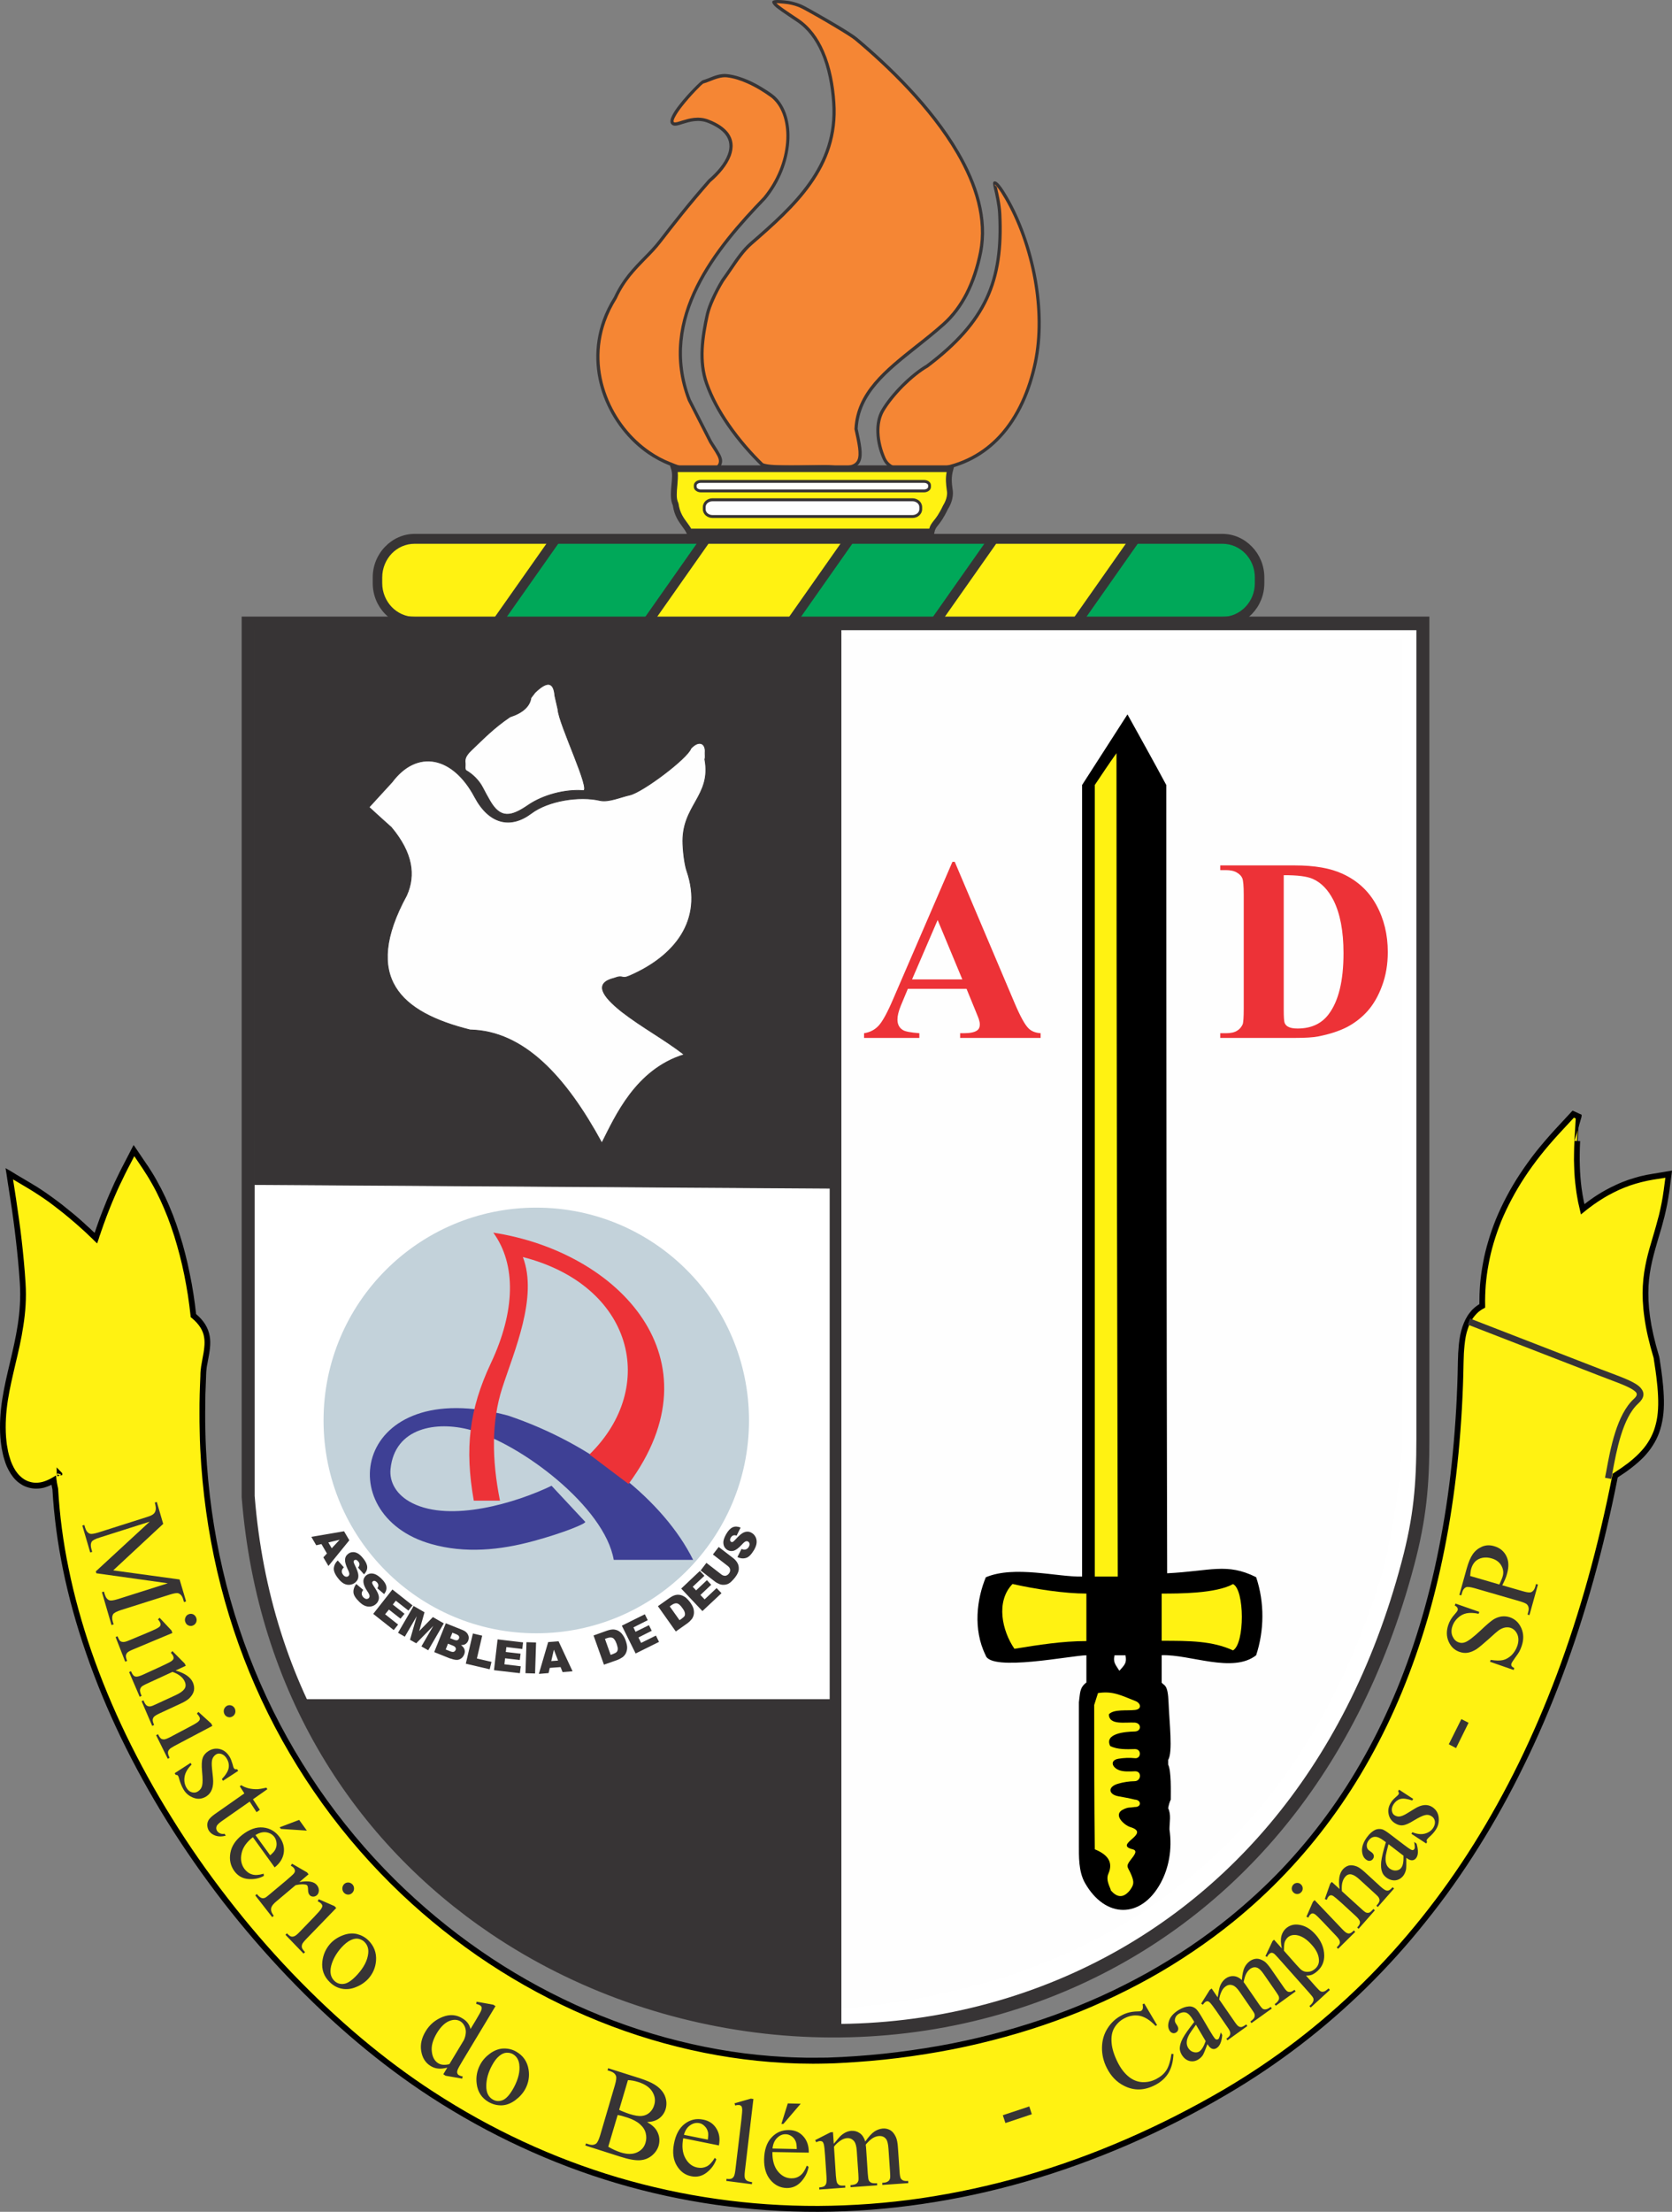 <?xml version="1.0" encoding="UTF-8" standalone="no"?>
<!-- Created with Inkscape (http://www.inkscape.org/) -->
<svg xmlns:dc="http://purl.org/dc/elements/1.1/" xmlns:cc="http://creativecommons.org/ns#" xmlns:rdf="http://www.w3.org/1999/02/22-rdf-syntax-ns#" xmlns:svg="http://www.w3.org/2000/svg" xmlns="http://www.w3.org/2000/svg" version="1.1" width="592.636" height="783.646" viewBox="0 0 16725.512 22116.228" id="svg3142" xml:space="preserve" style="fill-rule:evenodd"><rect x="0" y="0" width="16725.512" height="22116.228" fill="#808080" stroke="none"/><defs id="defs3144"><style type="text/css" id="style3146"/></defs><g transform="translate(-2231.488,-2630.803)" id="g3318"><path d="M 9357.003,22820.747 C 7499.283,22427.93 6104.686,21368.31 5312.284,19747.551 c -595.006,-1217.01 -577.911,-1040.757 -607.903,-6267.394 l -26.628,-4640.46 5899.263,0 5899.263,0 0,4425.265 c 0,4131.749 -9.506,4462.326 -143.32,4984.068 -193.531,754.578 -531.838,1526.884 -931.382,2126.2 -382.633,573.953 -1273.692,1446.546 -1778.274,1741.423 -1288.354,752.913 -2831.23,1007.543 -4266.301,704.094 z" id="path3316" style="fill:#ffffff"/><rect width="5456" height="4981" x="5052" y="9163" id="rect3150" style="fill:#fefefe;stroke:#373435;stroke-width:7.62"/><path d="m 2490,15459 c -19,-291 -54,-576 -95,-842 l -29,-187 159,94 c 128,77 263,176 392,284 101,84 199,174 288,262 34,-105 70,-209 110,-312 57,-148 122,-292 193,-431 l 67,-129 81,120 c 121,178 230,403 316,675 74,235 132,505 164,810 170,134 148,256 118,413 -10,51 -21,107 -21,168 l 0,4 c -13,250 -13,496 -1,736 88,1779 828,3274 1906,4344 1078,1070 2494,1715 3934,1793 194,11 389,11 583,1 734,-40 1460,-176 2142,-423 639,-231 1240,-558 1776,-993 697,-565 1282,-1317 1688,-2302 369,-893 590,-1978 615,-3292 2,-117 8,-235 42,-335 31,-94 84,-168 173,-208 -8,-293 45,-580 159,-861 123,-301 315,-593 578,-877 l 164,-177 -14,245 c -10,176 -4,335 15,478 12,93 30,181 52,263 88,-75 180,-141 277,-195 138,-76 286,-129 450,-155 l 115,-19 -16,120 c -24,180 -67,325 -108,465 -93,311 -178,599 7,1213 l 1,5 1,7 c 52,327 64,538 1,712 -63,170 -190,291 -413,432 -288,1482 -763,2706 -1387,3700 -674,1075 -1521,1880 -2494,2452 -1305,766 -2696,1162 -4062,1167 -1344,5 -2663,-369 -3849,-1140 -977,-635 -1919,-1618 -2616,-2737 -642,-1033 -1076,-2185 -1136,-3293 -11,-39 -16,-88 -21,-136 0,-1 0,-2 0,-3 -100,74 -188,92 -263,70 -80,-23 -138,-87 -177,-176 -33,-76 -52,-170 -60,-271 -37,-520 233,-947 195,-1539 z" id="path3152" style="fill:#fff212;fill-rule:nonzero"/><path d="m 2458,15461 c -9,-146 -22,-290 -38,-429 -17,-141 -36,-279 -56,-410 l -29,-187 -10,-68 57,34 158,95 0,0 c 64,37 128,80 193,127 69,50 137,103 204,159 50,42 99,85 148,129 36,33 72,67 106,100 11,-36 24,-72 37,-109 18,-53 37,-105 57,-156 l 0,0 c 29,-74 60,-148 93,-221 32,-73 67,-144 102,-213 l 67,-129 24,-47 30,43 81,120 0,0 c 63,92 122,197 178,315 52,112 100,235 142,369 38,121 72,251 101,391 26,129 47,267 63,412 85,69 122,137 135,209 13,73 -1,145 -16,227 -5,25 -10,52 -14,79 l 0,0 c -3,26 -6,54 -6,83 l 0,0 0,0 c 0,0 0,0 0,0 l 0,5 c -7,125 -10,248 -10,369 0,122 3,244 9,365 42,856 237,1647 547,2355 331,755 795,1417 1348,1966 537,532 1157,959 1822,1262 665,303 1376,483 2093,522 97,5 194,8 290,8 96,0 192,-2 289,-7 372,-20 741,-65 1103,-136 351,-70 696,-164 1031,-285 323,-117 637,-259 937,-426 290,-163 568,-349 829,-562 356,-289 683,-627 972,-1020 272,-372 511,-793 707,-1269 188,-454 337,-959 441,-1518 100,-535 159,-1121 171,-1761 l 0,0 c 1,-59 3,-119 9,-178 7,-59 17,-115 35,-168 17,-50 40,-96 71,-134 27,-34 60,-62 100,-84 -2,-141 9,-281 35,-420 27,-146 69,-290 127,-433 62,-153 142,-303 239,-450 98,-148 212,-293 345,-437 l 164,-177 55,25 -14,245 c 0,0 0,0 0,0 l 0,0 0,0 c -5,87 -6,170 -4,248 3,80 9,154 18,224 6,45 13,90 22,133 5,26 11,51 17,76 33,-26 66,-51 99,-75 48,-33 96,-63 146,-91 70,-39 143,-72 219,-99 77,-26 157,-47 240,-60 l 115,-18 42,-7 -6,44 -16,120 c -12,91 -29,173 -48,251 -19,77 -40,148 -61,218 -46,154 -89,302 -99,486 -10,184 15,406 106,708 l 0,0 2,6 0,4 2,7 0,0 c 26,165 42,301 43,418 2,120 -12,220 -45,311 -33,89 -82,166 -153,238 -67,69 -153,134 -261,202 -141,726 -328,1391 -555,1996 -236,630 -516,1196 -834,1703 -332,530 -707,994 -1118,1398 -425,419 -890,771 -1387,1063 -652,384 -1327,675 -2009,871 -687,198 -1381,299 -2068,301 -682,3 -1357,-92 -2012,-286 -642,-190 -1265,-476 -1854,-859 -492,-320 -975,-727 -1422,-1196 -445,-465 -855,-991 -1203,-1552 -332,-534 -609,-1100 -807,-1674 -187,-542 -305,-1091 -334,-1631 -6,-20 -10,-42 -13,-65 -1,-7 -2,-15 -3,-22 -36,21 -70,36 -103,45 l 0,0 c -51,13 -98,12 -143,0 -44,-13 -82,-36 -114,-69 -34,-33 -61,-76 -83,-126 -17,-38 -30,-82 -41,-129 -10,-49 -18,-100 -21,-152 -19,-258 37,-492 94,-734 59,-249 120,-507 100,-806 z m 368,1914 c 0,0 0,0 0,0 l 0,0 c 0,0 0,0 0,0 z" id="path3154" style="fill:#fff212;fill-rule:nonzero;stroke:#000000;stroke-width:7.55"/><path d="m 2430,15463 c -5,-77 -11,-149 -17,-216 -6,-69 -14,-140 -22,-211 -8,-72 -17,-142 -26,-209 -9,-69 -19,-136 -29,-200 l -29,-187 -10,-68 -10,-61 52,30 57,35 159,94 -1,0 c 33,19 65,39 96,60 32,21 65,44 99,69 35,25 70,51 102,76 34,27 69,55 104,84 l 0,0 c 24,19 49,41 74,63 24,21 49,43 74,67 23,20 41,37 54,50 7,6 14,12 21,19 1,-4 3,-7 4,-11 6,-17 12,-35 19,-55 10,-28 19,-55 28,-79 10,-25 19,-51 30,-78 l 0,0 c 14,-36 29,-73 45,-112 15,-36 31,-73 48,-110 17,-40 34,-76 51,-110 16,-34 34,-70 52,-105 l 67,-129 24,-47 22,-42 27,39 29,43 81,120 1,0 c 31,47 63,98 93,152 30,53 59,109 86,167 27,57 52,117 77,180 24,62 46,126 67,193 20,61 38,125 55,192 17,64 32,132 46,202 14,66 26,133 37,204 10,65 19,131 26,198 40,34 70,69 92,104 23,38 37,76 44,116 7,39 7,78 3,118 -4,40 -11,79 -19,120 -3,15 -6,31 -7,38 -3,12 -5,25 -7,39 -1,11 -3,23 -4,39 l 0,0 c -1,14 -2,27 -2,40 l 0,0 0,0 c 0,0 0,0 0,0 l 0,7 c -3,63 -5,124 -7,184 -1,62 -2,123 -2,183 0,60 0,121 2,182 1,60 3,120 6,181 21,420 78,823 168,1208 92,398 220,778 377,1137 162,370 357,718 579,1042 228,332 484,638 763,915 266,263 552,501 854,710 305,212 627,394 960,546 332,151 676,272 1027,359 347,87 700,141 1055,160 50,3 98,5 146,6 48,2 96,2 143,2 48,0 96,0 144,-1 47,-2 95,-4 144,-6 187,-10 373,-26 557,-49 182,-23 363,-51 542,-86 176,-35 351,-76 524,-124 169,-47 337,-100 503,-160 163,-59 322,-124 479,-195 154,-70 305,-147 453,-229 146,-82 289,-170 427,-263 137,-93 270,-191 399,-296 179,-146 352,-304 516,-476 158,-167 309,-346 450,-539 138,-187 266,-387 385,-601 116,-207 222,-428 319,-661 94,-229 179,-471 253,-726 73,-250 135,-512 186,-787 51,-270 91,-552 119,-848 28,-288 46,-591 51,-907 l 0,-1 0,1 c 0,0 0,0 0,-1 l 0,0 c 1,-30 2,-60 3,-90 2,-29 4,-59 7,-90 3,-30 8,-60 13,-89 6,-30 14,-58 23,-86 9,-26 20,-52 32,-76 13,-24 27,-47 44,-67 14,-19 31,-36 49,-51 14,-11 29,-22 44,-31 0,-67 2,-132 7,-196 6,-71 16,-142 29,-213 13,-74 31,-147 53,-220 21,-73 47,-146 76,-219 32,-77 68,-154 108,-229 40,-76 85,-152 134,-226 49,-74 102,-148 160,-222 59,-73 121,-146 187,-218 l 165,-178 13,-14 19,8 54,25 18,8 -1,21 -70,241 -1,0 13,-224 -18,-9 -151,163 c -65,71 -127,143 -184,215 -56,71 -109,144 -157,217 -48,73 -92,147 -131,221 -40,75 -75,149 -106,224 -28,71 -53,142 -74,213 -21,71 -38,142 -51,214 -13,68 -22,137 -28,206 -5,70 -8,139 -6,208 l 0,19 -16,9 c -18,9 -35,21 -50,33 -15,13 -29,27 -41,43 -15,18 -27,37 -38,58 -11,20 -20,43 -28,67 -9,25 -16,51 -21,78 -5,27 -9,55 -12,84 -3,27 -5,56 -7,86 -1,30 -2,60 -3,88 l 0,0 0,0 c -5,317 -23,621 -51,913 -29,298 -69,583 -120,854 -52,277 -114,541 -187,792 -75,257 -161,501 -256,732 -97,236 -205,458 -322,668 -120,216 -250,418 -389,607 -142,194 -295,376 -455,544 -165,174 -339,334 -521,482 -131,106 -265,205 -403,298 -140,95 -284,184 -431,266 -149,83 -302,160 -457,231 -159,73 -320,138 -484,197 -166,60 -335,114 -507,161 -174,48 -350,90 -528,125 -180,35 -362,64 -545,87 -187,23 -374,39 -562,49 -47,3 -96,5 -145,6 -48,1 -96,2 -145,2 -48,0 -96,-1 -145,-2 -49,-2 -98,-4 -147,-6 -358,-20 -715,-74 -1065,-162 -354,-88 -701,-210 -1037,-363 -336,-153 -660,-337 -968,-550 -305,-212 -594,-451 -862,-717 -282,-280 -541,-589 -770,-924 -224,-326 -421,-678 -585,-1052 -159,-362 -287,-745 -381,-1148 -90,-389 -148,-796 -169,-1218 -3,-60 -5,-121 -6,-183 -2,-61 -2,-122 -2,-183 0,-61 0,-122 2,-184 2,-62 4,-124 7,-186 l 0,-5 c 0,-16 1,-31 2,-44 l 0,0 c 1,-13 3,-27 5,-42 l 0,-1 c 2,-12 4,-26 7,-40 3,-20 5,-29 7,-40 8,-40 15,-78 18,-114 4,-35 4,-68 -2,-102 -5,-32 -17,-63 -36,-94 -20,-32 -48,-64 -88,-97 l -10,-8 -1,-12 c -8,-72 -17,-142 -27,-208 -11,-69 -23,-136 -36,-201 -14,-68 -29,-134 -46,-199 -17,-65 -35,-128 -54,-189 -21,-66 -43,-129 -66,-189 -24,-61 -49,-120 -75,-176 -27,-58 -55,-113 -84,-163 -29,-52 -60,-101 -91,-148 l 0,0 -81,-120 -3,-4 -3,5 -67,129 c -17,33 -34,68 -51,104 -19,37 -35,73 -51,108 -16,35 -31,72 -47,109 -15,35 -29,72 -44,110 l 0,0 c -10,24 -19,50 -29,77 -10,27 -20,53 -28,78 -6,17 -13,35 -19,55 -7,18 -13,36 -18,54 l -15,43 -32,-31 c -14,-14 -31,-31 -52,-50 -21,-21 -39,-37 -53,-50 -23,-21 -47,-42 -73,-65 -23,-20 -48,-41 -74,-63 l 0,0 c -32,-27 -67,-55 -102,-82 -34,-27 -68,-52 -100,-76 -32,-23 -64,-45 -98,-67 -32,-21 -63,-41 -93,-59 l 0,0 0,0 -158,-94 -6,-3 1,6 29,188 c 10,66 20,134 29,201 10,70 19,140 27,210 8,68 15,138 22,212 7,76 13,149 17,218 10,152 -1,293 -22,428 -20,135 -50,262 -80,387 -28,120 -56,239 -75,358 -18,119 -27,240 -18,367 2,26 5,52 8,76 4,24 8,48 13,72 5,22 11,44 18,65 6,21 13,40 21,58 11,24 22,46 35,66 13,18 26,36 42,51 l 0,0 c 14,14 30,27 48,38 l 0,0 c 17,10 35,18 54,23 l 0,0 c 20,6 40,9 62,9 21,0 43,-3 66,-9 l 0,0 c 15,-4 31,-10 47,-17 15,-6 32,-15 49,-25 l 37,-22 5,44 c 0,0 1,5 2,11 0,0 1,6 1,11 l 0,0 c 2,11 4,22 6,32 2,10 4,20 6,29 l 1,7 c 15,264 50,530 105,796 56,276 133,552 227,826 98,282 214,562 347,838 137,283 290,561 458,830 172,278 360,547 560,804 202,261 416,510 639,743 224,234 456,453 695,654 236,198 478,379 722,537 292,190 592,356 898,498 310,144 626,263 948,359 326,96 656,168 989,215 336,48 675,71 1016,70 343,-2 687,-27 1030,-77 344,-51 688,-125 1030,-223 341,-98 680,-220 1016,-366 333,-144 663,-312 988,-502 249,-147 491,-309 723,-487 228,-175 448,-366 658,-572 206,-203 403,-421 591,-656 184,-230 359,-476 523,-738 159,-254 309,-524 449,-809 137,-281 264,-576 381,-887 114,-305 218,-624 311,-958 92,-330 173,-674 244,-1034 l 2,-12 11,-7 c 53,-34 101,-67 143,-99 42,-33 79,-65 112,-99 34,-35 63,-70 87,-108 24,-37 44,-77 60,-120 l 0,0 c 15,-43 27,-89 34,-138 7,-50 10,-103 9,-161 -1,-58 -5,-120 -13,-188 -7,-69 -18,-144 -31,-226 l 0,0 0,-5 0,5 -1,-7 1,1 -1,-3 -1,-4 0,0 c -46,-153 -76,-285 -92,-403 l 0,0 c -17,-119 -21,-222 -16,-316 5,-94 19,-178 37,-259 18,-80 41,-156 64,-233 10,-35 21,-70 31,-107 10,-36 20,-73 30,-111 9,-38 18,-77 26,-119 8,-40 15,-83 21,-128 l 16,-120 1,-5 -5,1 -115,18 c -41,7 -81,15 -120,25 -39,10 -77,21 -115,34 -37,13 -73,28 -110,44 -35,17 -71,34 -105,53 -25,14 -49,28 -72,43 -24,15 -48,31 -71,47 -15,11 -31,23 -49,36 -18,14 -34,26 -48,38 l -35,28 -10,-44 c -3,-12 -6,-25 -9,-39 l 0,0 c -3,-12 -6,-26 -9,-39 -4,-23 -8,-45 -12,-67 -4,-21 -7,-44 -10,-69 -5,-37 -9,-74 -12,-109 -3,-37 -5,-75 -6,-117 -2,-39 -2,-80 -1,-122 0,-42 2,-85 4,-129 l 0,2 0,0 1,-2 52,2 4,0 0,1 c -2,45 -4,87 -4,127 -1,41 0,81 1,120 1,37 3,75 6,113 3,39 7,75 11,107 3,21 6,43 10,66 4,23 8,44 12,65 2,10 4,20 7,31 5,-4 10,-8 15,-11 16,-12 32,-25 50,-37 24,-17 49,-34 73,-49 25,-16 50,-30 75,-44 36,-20 72,-38 110,-55 36,-17 75,-32 114,-46 39,-13 79,-25 120,-36 41,-10 83,-19 125,-25 l 115,-19 42,-7 37,-6 -5,40 -6,43 -15,121 c -7,46 -14,90 -22,132 -8,42 -18,83 -27,122 -10,39 -20,77 -30,113 -11,36 -21,72 -32,107 -22,76 -44,150 -62,229 -18,78 -31,159 -36,249 -4,91 -1,190 15,304 l 0,0 c 16,115 45,244 90,394 l 0,1 2,5 0,2 1,5 0,1 2,7 0,1 c 13,83 24,159 31,228 8,71 12,135 13,194 1,61 -2,117 -10,170 -8,54 -20,104 -37,151 l 0,0 c -17,47 -39,91 -66,132 -26,41 -57,80 -94,118 -35,35 -74,69 -118,103 -41,32 -87,64 -137,96 -70,356 -151,698 -242,1025 -94,337 -198,658 -313,963 -117,313 -245,611 -384,893 -140,287 -291,559 -452,815 -165,264 -341,512 -527,743 -188,236 -387,456 -595,661 -212,208 -433,400 -663,576 -235,180 -478,343 -730,491 -326,192 -658,361 -993,506 -338,146 -679,269 -1023,368 -344,99 -691,174 -1037,224 -347,51 -693,77 -1038,78 -343,1 -685,-22 -1024,-70 -336,-48 -669,-120 -996,-217 -324,-96 -643,-217 -956,-362 -309,-143 -611,-310 -905,-501 -246,-160 -490,-342 -728,-542 -240,-202 -474,-422 -699,-658 -225,-235 -440,-485 -644,-747 -200,-259 -389,-530 -563,-809 -169,-272 -324,-552 -461,-836 -134,-278 -251,-561 -349,-846 -95,-275 -173,-554 -230,-832 -55,-269 -91,-538 -106,-803 -2,-10 -4,-20 -6,-30 -1,-6 -2,-11 -3,-17 -7,3 -13,6 -19,9 -19,8 -37,15 -55,20 l 0,0 c -28,7 -54,10 -80,10 -26,0 -52,-4 -77,-11 l 0,0 c -24,-7 -47,-16 -68,-29 l 1,0 c -22,-13 -42,-28 -60,-46 l 0,0 c -18,-18 -34,-38 -49,-61 -15,-23 -28,-48 -40,-74 -9,-21 -17,-42 -23,-64 -8,-23 -14,-46 -19,-71 -6,-25 -10,-51 -14,-77 -4,-27 -7,-54 -9,-80 -9,-131 0,-256 19,-380 19,-122 47,-242 76,-363 29,-124 59,-251 79,-382 20,-130 30,-267 21,-415 z m 376,1933 2,-2 c 1,3 0,4 -2,2 z m 2,-2 22,-13 c -8,-1 -17,-3 -29,-6 3,5 7,15 7,19 z m 22,-13 9,-6 -38,0 c 0,0 0,0 0,0 0,0 -1,0 -2,0 l 0,0 0,0 c 0,0 0,0 0,0 0,0 0,0 0,0 l -1,0 c 0,0 0,0 0,0 0,1 0,0 0,0 l 0,0 c 0,0 0,0 0,0 0,-2 0,-3 1,-2 l 0,-10 -1,-1 1,-1 -1,-58 49,51 c 8,8 8,8 8,19 0,1 0,1 0,2 l 0,0 0,0 0,0 c 0,5 -1,9 -25,6 z m 9,-6 4,-3 -38,-8 c -2,4 -4,7 -5,10 0,0 0,0 1,1 l 38,0 z m -40,0 c 0,0 0,0 0,0 0,0 0,0 -1,0 1,2 1,5 1,7 l 0,-7 z m 0,9 0,-2 c 0,2 1,3 0,2 z" id="path3156" style="fill:#000000;fill-rule:nonzero"/><path d="m 4714,8864 11751,0 0,8147 c 0,470 -28,797 -150,1256 -1837,6916 -11097,5691 -11601,-672 l 0,-8731 z" id="path3158" style="fill:none"/><path d="m 10508,9023 5756,0 c 0,2584 0,5168 0,7752 0,519 -69,972 -177,1487 -811,2775 -2722,4263 -5579,4463 l 0,-13702 z" id="path3160" style="fill:#fefefe"/><path d="m 4774,8904 5779,0 0,5608 -5778,-37 -1,-5571 z m 2121,1432 c 60,34 126,95 165,171 20,39 46,87 71,130 105,183 212,164 386,44 148,-101 368,-159 547,-145 89,15 -245,-671 -251,-812 l -31,-136 c -11,-137 -74,-155 -200,-31 l -39,51 c -13,88 -86,151 -210,191 -164,111 -272,224 -377,324 -52,49 -80,85 -71,140 3,18 -8,62 10,73 z m -749,568 c 212,254 244,477 152,681 -449,824 -58,1171 636,1344 539,11 959,470 1318,1131 136,-268 339,-735 824,-884 -209,-161 -417,-269 -625,-430 -201,-160 -276,-285 -76,-334 99,-38 66,15 156,-24 445,-193 742,-552 571,-1050 -15,-42 -34,-148 -39,-264 -18,-390 289,-479 219,-851 7,-18 2,-49 3,-68 8,-91 -60,-129 -142,-41 -34,99 -483,437 -612,466 -91,20 -212,74 -297,55 -204,-48 -518,0 -689,129 -204,153 -419,110 -565,-165 -219,-411 -578,-481 -827,-148 l -230,251 c 74,68 148,135 223,202 z" id="path3162" style="fill:#373435;stroke:#373435;stroke-width:7.62"/><path d="m 3190,18343 539,-497 -498,158 c -46,14 -73,28 -82,42 -11,19 -12,44 -3,74 l 8,28 -20,6 -79,-269 20,-6 8,27 c 10,33 26,53 49,61 14,4 42,0 84,-13 l 487,-155 c 33,-10 56,-21 68,-34 9,-9 15,-21 18,-38 3,-16 0,-40 -9,-72 l 20,-6 64,219 -500,465 664,91 65,219 -21,7 -8,-27 c -9,-33 -26,-53 -49,-61 -14,-5 -42,0 -84,13 l -487,154 c -46,15 -73,29 -81,43 -11,19 -12,44 -3,74 l 8,27 -21,7 -96,-329 20,-6 8,27 c 10,33 26,53 49,61 14,4 42,0 84,-13 l 498,-158 -715,-100 -5,-19 z m 1004,463 c 6,15 6,31 0,46 -7,15 -17,26 -32,32 -15,7 -30,6 -45,0 -15,-6 -25,-17 -31,-33 -7,-15 -6,-31 0,-46 6,-16 17,-27 32,-33 15,-6 30,-6 45,0 14,7 25,18 31,34 z m -238,153 -392,164 c -31,13 -50,23 -58,32 -9,9 -13,19 -15,30 -1,11 2,29 12,53 l -19,8 -96,-246 19,-8 c 10,25 19,40 26,47 8,6 19,10 31,10 13,1 34,-5 64,-18 l 189,-79 c 53,-22 86,-38 100,-48 11,-7 17,-14 19,-22 3,-7 2,-16 -2,-25 -4,-11 -11,-22 -22,-34 l 16,-16 119,127 9,25 z m 32,375 c 93,27 150,67 173,120 12,27 15,54 11,79 -5,26 -20,52 -45,77 -18,18 -48,37 -92,57 l -205,95 c -30,14 -50,26 -59,36 -7,8 -11,18 -12,29 -1,11 4,28 14,52 l -19,9 -106,-247 19,-8 4,10 c 10,23 21,38 32,44 11,6 23,8 38,5 6,-1 23,-7 50,-20 l 197,-91 c 44,-20 73,-41 88,-62 15,-21 16,-45 4,-73 -18,-43 -60,-76 -123,-98 l -254,117 c -33,15 -52,26 -58,34 -8,10 -12,20 -13,31 -1,12 4,31 16,58 l -19,9 -106,-247 19,-9 5,11 c 11,25 24,40 41,43 16,3 41,-4 76,-20 l 179,-82 c 58,-27 92,-44 104,-53 11,-8 18,-17 20,-24 2,-8 1,-17 -3,-26 -4,-10 -12,-21 -23,-33 l 15,-17 123,124 11,23 -102,47 z m 592,380 c 7,15 8,31 4,46 -6,16 -15,28 -30,35 -14,8 -29,9 -44,4 -15,-5 -27,-15 -34,-30 -7,-15 -8,-30 -4,-46 6,-16 15,-28 30,-36 14,-7 29,-8 44,-3 15,5 26,15 34,30 z m -224,174 -377,199 c -29,16 -48,28 -55,38 -8,9 -12,20 -12,31 -1,11 5,28 16,51 l -18,10 -117,-236 19,-10 c 12,24 22,38 30,44 8,6 19,8 32,8 12,-1 33,-9 62,-24 l 181,-96 c 51,-26 83,-45 96,-56 10,-9 16,-17 17,-24 2,-8 1,-16 -4,-25 -5,-10 -13,-21 -25,-32 l 15,-18 129,117 11,23 z m 258,450 -152,99 -11,-17 c 41,-44 63,-81 68,-112 5,-32 -1,-63 -20,-94 -14,-23 -32,-38 -52,-45 -21,-7 -39,-5 -54,4 -18,12 -30,27 -37,46 -7,20 -8,50 -4,92 l 10,96 c 9,89 -13,151 -65,185 -41,26 -83,32 -127,16 -44,-16 -78,-43 -102,-83 -17,-28 -32,-64 -44,-106 -3,-14 -7,-24 -11,-31 -5,-8 -13,-11 -24,-10 l -10,-17 159,-103 10,17 c -39,39 -63,79 -70,121 -7,41 0,78 19,111 14,24 32,39 54,45 23,6 43,3 61,-9 23,-15 37,-35 42,-61 6,-27 5,-72 -1,-136 -6,-64 -4,-109 6,-137 9,-27 28,-50 56,-68 37,-24 76,-31 116,-21 40,10 73,36 98,78 11,18 20,43 29,73 5,21 9,34 13,39 3,6 7,9 11,11 4,1 11,2 22,1 l 10,16 z m 292,183 -144,101 69,105 -33,24 -69,-106 -283,198 c -28,20 -45,37 -49,53 -5,15 -2,29 6,42 7,11 17,19 31,25 13,6 27,7 44,4 l 12,19 c -38,10 -72,10 -102,0 -29,-10 -51,-26 -66,-49 -10,-15 -15,-32 -17,-53 -1,-20 4,-39 14,-56 11,-17 32,-37 63,-59 l 294,-206 -46,-71 15,-11 c 19,13 43,23 72,31 29,7 60,10 92,9 17,-1 46,-6 87,-15 l 10,15 z m -145,480 c -63,49 -101,103 -113,162 -13,60 -3,111 28,154 21,28 46,47 77,56 30,10 69,7 116,-7 l 2,22 c -47,26 -100,36 -157,31 -58,-5 -104,-32 -139,-80 -38,-53 -51,-113 -39,-181 12,-68 52,-128 118,-180 72,-56 142,-81 210,-74 68,7 123,39 165,97 35,49 49,101 41,157 -9,56 -39,104 -91,145 l -218,-302 z m 26,-21 147,202 c 26,-22 42,-40 49,-54 12,-21 17,-44 15,-67 -2,-24 -9,-44 -21,-61 -19,-26 -46,-42 -81,-48 -35,-5 -71,4 -109,28 z m 514,-45 -260,-17 -12,-16 195,-74 77,107 z m 17,437 -92,78 c 89,-16 148,-6 177,32 13,17 19,35 18,54 -1,20 -8,35 -21,46 -12,10 -25,14 -39,13 -15,-1 -26,-7 -35,-19 -8,-10 -13,-27 -13,-49 0,-22 -3,-36 -8,-43 -4,-5 -12,-9 -23,-10 -23,-4 -54,-2 -94,7 l -196,165 c -22,19 -37,36 -44,52 -5,11 -6,23 -4,38 3,15 12,32 26,51 l -16,13 -169,-217 16,-14 c 17,22 33,35 47,40 11,4 23,3 36,-3 6,-2 21,-14 45,-34 l 159,-133 c 47,-40 75,-65 82,-74 8,-10 12,-19 12,-28 -1,-9 -4,-18 -10,-26 -7,-9 -18,-18 -32,-26 l 13,-19 150,87 15,19 z m 438,100 c 11,11 17,26 17,42 0,17 -6,31 -17,43 -12,12 -25,18 -41,18 -17,0 -30,-6 -42,-18 -11,-12 -17,-26 -17,-43 0,-17 6,-31 17,-43 12,-12 25,-17 41,-17 16,0 30,6 42,18 z m -161,237 -300,310 c -23,24 -37,42 -41,53 -4,12 -5,23 -2,34 3,11 13,25 31,44 l -15,15 -181,-188 15,-15 c 18,19 32,30 42,32 9,3 20,2 32,-3 12,-4 29,-18 52,-42 l 144,-149 c 40,-42 65,-70 74,-85 7,-11 10,-20 10,-28 -1,-8 -5,-15 -12,-23 -8,-8 -19,-15 -34,-22 l 9,-21 158,69 18,19 z m 320,322 c 58,57 84,125 78,205 -5,68 -31,128 -76,179 -32,35 -73,64 -123,84 -49,21 -97,26 -143,17 -45,-9 -86,-31 -121,-66 -58,-56 -83,-125 -74,-206 8,-68 34,-127 79,-178 33,-36 74,-64 124,-83 50,-20 98,-24 142,-14 44,11 82,31 114,62 z m -39,16 c -14,-14 -33,-24 -57,-30 -23,-5 -49,-1 -79,13 -30,14 -61,39 -94,75 -52,59 -86,120 -102,183 -15,64 -5,113 32,149 27,26 59,36 98,30 39,-6 83,-38 134,-94 64,-71 100,-141 107,-211 5,-47 -8,-85 -39,-115 z m 830,1258 c -36,9 -68,13 -95,9 -27,-3 -52,-12 -76,-28 -49,-31 -79,-80 -90,-146 -11,-66 4,-132 44,-198 40,-67 97,-115 170,-144 74,-29 142,-23 205,19 40,25 64,59 74,102 l 52,-86 c 32,-53 50,-86 55,-100 5,-13 6,-24 4,-32 -3,-8 -8,-14 -16,-19 -8,-5 -21,-10 -38,-14 l 4,-22 167,30 22,14 -323,536 c -33,54 -51,88 -56,101 -5,14 -6,25 -3,33 2,8 7,15 14,19 9,6 22,11 40,14 l -5,22 -167,-29 -22,-15 40,-66 z m 21,-35 144,-239 c 12,-24 18,-49 20,-74 2,-25 -3,-48 -13,-68 -10,-20 -23,-35 -38,-45 -29,-18 -62,-22 -101,-10 -51,16 -96,58 -137,125 -41,69 -58,130 -51,185 6,55 27,93 62,116 30,19 68,22 114,10 z m 668,-125 c 70,40 111,100 124,179 11,68 0,132 -32,193 -23,43 -56,80 -100,113 -43,32 -88,50 -134,52 -47,2 -91,-9 -134,-33 -69,-40 -109,-101 -119,-182 -9,-68 3,-132 35,-192 23,-44 57,-81 101,-113 44,-31 89,-47 134,-48 45,-1 87,9 125,31 z m -33,25 c -18,-10 -39,-15 -63,-14 -23,1 -48,11 -74,33 -26,21 -50,53 -73,96 -37,69 -56,137 -56,203 -1,65 21,111 65,136 32,19 66,20 102,5 36,-16 72,-58 109,-126 45,-85 63,-161 54,-230 -6,-47 -27,-81 -64,-103 z m 1342,679 c 49,28 82,58 100,92 25,46 30,94 16,145 -12,38 -34,71 -68,99 -34,28 -74,43 -119,46 -46,3 -111,-8 -195,-35 l -351,-112 6,-21 28,9 c 31,10 56,7 76,-9 12,-11 25,-38 38,-81 l 147,-500 c 14,-48 18,-79 11,-95 -9,-22 -28,-37 -56,-46 l -28,-9 6,-21 322,102 c 60,20 107,40 140,60 51,31 86,69 105,113 18,44 21,88 8,134 -12,38 -33,69 -65,93 -32,23 -72,35 -121,36 z m -279,-122 c 13,7 28,14 45,20 17,7 36,14 57,21 53,17 95,24 126,20 30,-3 56,-15 78,-35 21,-20 37,-45 45,-75 14,-45 7,-89 -19,-132 -26,-43 -73,-76 -141,-97 -37,-12 -71,-18 -103,-19 l -88,297 z m -109,369 c 40,24 80,42 122,56 66,21 121,21 165,1 44,-20 73,-52 86,-98 9,-30 10,-61 2,-94 -8,-33 -27,-63 -58,-90 -30,-27 -72,-49 -124,-66 -23,-7 -43,-13 -59,-18 -16,-4 -30,-7 -40,-8 l -94,317 z m 750,-85 c -15,80 -8,146 21,199 29,53 69,84 120,94 34,7 65,3 94,-11 28,-14 55,-43 81,-86 l 15,15 c -18,52 -50,96 -96,132 -46,36 -98,49 -155,37 -62,-12 -110,-48 -145,-107 -35,-59 -44,-131 -28,-216 17,-92 53,-159 108,-201 55,-42 116,-56 185,-42 58,11 102,41 131,88 30,47 39,104 26,170 l -357,-72 z m 7,-34 239,48 c 5,-34 5,-59 2,-74 -6,-24 -16,-44 -33,-60 -16,-17 -34,-27 -54,-31 -32,-6 -62,1 -91,21 -30,20 -51,52 -63,96 z m 695,-358 -85,719 c -4,34 -4,56 -1,68 3,12 10,21 19,28 9,7 27,12 54,16 l -2,21 -256,-33 2,-21 c 24,3 41,2 50,-2 9,-4 17,-11 24,-23 6,-11 11,-33 15,-66 l 59,-493 c 7,-61 10,-99 9,-113 -1,-14 -4,-25 -9,-30 -6,-6 -13,-10 -22,-11 -10,-1 -23,0 -39,5 l -7,-22 164,-47 25,4 z m 190,530 c -1,81 16,145 54,192 37,46 82,70 134,71 34,1 64,-8 90,-28 26,-19 48,-52 66,-99 l 18,12 c -9,54 -34,103 -73,147 -40,44 -88,66 -147,65 -63,-2 -117,-28 -161,-80 -44,-52 -65,-121 -64,-207 2,-94 26,-166 73,-217 47,-52 106,-77 176,-76 59,1 107,22 144,64 37,41 55,95 54,162 l -364,-6 z m 1,-35 243,5 c -1,-35 -4,-60 -10,-74 -9,-23 -23,-41 -42,-54 -19,-13 -39,-20 -59,-20 -32,-1 -61,12 -86,37 -26,25 -41,61 -46,106 z m 282,-448 -173,202 -20,0 64,-205 129,3 z m 331,401 c 36,-43 56,-67 63,-74 16,-16 34,-29 53,-39 20,-10 39,-15 58,-17 33,-2 62,6 87,24 25,18 43,46 54,83 36,-51 67,-84 93,-101 26,-17 54,-26 82,-29 28,-2 53,4 76,17 23,14 41,37 56,70 10,22 17,58 20,107 l 16,234 c 2,35 6,58 12,70 4,8 12,15 23,21 11,5 27,7 51,5 l 1,22 -259,18 -1,-21 11,-1 c 22,-1 39,-7 51,-17 9,-7 14,-18 17,-32 1,-7 1,-26 -1,-58 l -16,-234 c -3,-45 -10,-76 -22,-93 -16,-24 -41,-35 -74,-33 -20,2 -40,8 -60,20 -20,12 -43,33 -70,64 l -1,7 3,25 17,260 c 3,38 6,61 11,69 5,9 13,16 24,22 12,5 31,7 58,5 l 1,21 -266,19 -1,-21 c 29,-2 49,-7 59,-15 11,-8 18,-19 21,-34 1,-7 1,-26 -1,-59 l -16,-234 c -3,-45 -11,-76 -25,-95 -19,-24 -43,-35 -73,-33 -21,2 -41,9 -61,22 -30,20 -53,41 -69,64 l 19,292 c 3,36 7,59 12,69 6,11 14,18 23,23 10,5 29,6 58,4 l 1,21 -260,19 -1,-21 c 24,-2 41,-6 50,-12 9,-6 16,-15 20,-27 4,-12 5,-35 3,-69 l -14,-208 c -4,-60 -8,-98 -13,-116 -4,-13 -8,-21 -14,-26 -7,-4 -14,-6 -24,-6 -11,1 -24,5 -38,12 l -10,-21 153,-78 25,-2 8,117 z" id="path3164" style="fill:#373435;fill-rule:nonzero"/><path d="m 12263,23781 265,-88 25,78 -264,88 -26,-78 z m 1415,-1117 128,216 -15,8 c -54,-57 -106,-90 -158,-101 -51,-10 -103,-2 -154,25 -43,22 -76,54 -100,94 -24,40 -33,90 -28,149 4,59 25,125 61,197 30,60 66,107 107,141 40,34 86,53 135,57 50,3 99,-7 147,-33 42,-22 75,-50 98,-86 23,-35 40,-90 51,-164 l 20,2 c -3,75 -20,138 -49,188 -30,50 -74,91 -134,122 -107,56 -211,59 -311,8 -74,-37 -132,-97 -173,-179 -33,-65 -49,-134 -48,-204 1,-70 19,-134 55,-191 36,-57 83,-101 144,-132 46,-25 99,-37 156,-38 17,0 28,-1 34,-4 9,-4 15,-12 18,-21 4,-13 3,-28 -1,-46 l 17,-8 z m 632,406 c -23,61 -38,97 -46,110 -12,18 -27,32 -46,44 -29,18 -59,22 -90,14 -31,-9 -56,-30 -76,-63 -12,-21 -19,-42 -19,-63 1,-29 10,-62 30,-100 20,-38 59,-93 115,-164 l -10,-17 c -25,-43 -49,-68 -72,-76 -23,-7 -47,-3 -73,12 -19,12 -31,27 -36,45 -5,17 -4,33 4,47 l 17,26 c 9,15 12,28 9,40 -2,13 -10,22 -21,29 -12,7 -23,9 -35,5 -12,-3 -23,-12 -31,-26 -16,-27 -17,-60 -3,-99 13,-39 45,-74 93,-104 38,-23 72,-35 104,-37 24,-2 46,5 67,21 13,10 32,35 57,77 l 86,146 c 25,41 40,65 47,73 7,9 13,13 19,14 5,1 10,0 15,-2 5,-3 8,-7 11,-12 4,-8 9,-27 17,-57 l 15,26 c -6,68 -25,112 -57,131 -14,9 -30,12 -45,6 -15,-5 -30,-20 -46,-46 z m -18,-30 -97,-164 c -35,48 -57,79 -66,95 -16,29 -25,54 -26,76 -2,21 3,41 13,59 13,22 31,37 53,43 22,7 42,5 59,-5 23,-15 45,-49 64,-104 z m 120,-438 c 9,-51 15,-81 17,-89 5,-21 13,-40 24,-57 11,-17 24,-31 39,-42 25,-18 52,-26 80,-24 29,2 56,15 82,39 5,-58 14,-100 27,-126 13,-26 31,-47 53,-63 21,-15 44,-23 69,-24 24,0 49,9 77,27 18,13 40,38 66,75 l 122,176 c 17,26 31,42 42,49 7,4 17,6 28,5 11,-1 25,-8 43,-21 l 11,16 -198,143 -12,-16 9,-6 c 17,-13 28,-26 33,-40 4,-9 3,-21 -1,-33 -2,-6 -12,-21 -28,-45 l -122,-176 c -23,-34 -44,-54 -61,-62 -25,-11 -49,-8 -75,10 -15,12 -28,27 -38,46 -11,19 -19,47 -27,85 l 3,5 14,19 135,196 c 19,28 33,44 41,49 8,4 18,6 29,4 12,-1 28,-9 49,-24 l 11,16 -204,146 -11,-16 c 22,-16 36,-30 40,-41 5,-11 5,-24 1,-37 -2,-6 -11,-21 -28,-45 l -122,-177 c -23,-33 -45,-54 -65,-61 -26,-10 -50,-7 -73,10 -16,11 -29,26 -39,46 -15,31 -23,59 -25,85 l 152,220 c 18,27 32,43 41,48 10,6 19,8 29,7 10,-2 26,-10 48,-26 l 11,16 -199,143 -11,-16 c 19,-13 30,-25 35,-34 4,-9 5,-19 3,-31 -2,-12 -12,-30 -30,-55 l -108,-157 c -31,-45 -53,-73 -64,-84 -9,-9 -17,-13 -24,-14 -7,0 -14,2 -22,7 -8,6 -16,16 -25,28 l -17,-11 86,-137 19,-14 60,88 z m 478,-412 71,-150 15,-14 78,87 c -11,-50 -12,-91 -5,-122 8,-30 22,-55 43,-75 36,-33 80,-47 130,-40 62,8 118,40 169,98 57,64 86,134 87,209 1,62 -21,114 -66,155 -20,18 -39,31 -59,39 -14,5 -33,8 -57,8 l 100,113 c 23,26 39,41 48,45 9,4 19,5 31,1 11,-2 26,-13 46,-31 l 14,15 -192,176 -13,-15 10,-9 c 15,-13 25,-28 30,-43 2,-8 2,-16 -1,-26 -3,-9 -17,-27 -41,-54 l -312,-351 c -22,-24 -36,-39 -44,-43 -8,-5 -16,-7 -23,-6 -8,1 -15,6 -23,13 -7,6 -13,15 -20,28 l -16,-8 z m 185,-54 123,139 c 27,30 45,49 56,56 18,13 39,18 64,16 25,-1 49,-12 71,-32 27,-25 39,-55 36,-91 -3,-48 -26,-96 -71,-146 -50,-57 -101,-90 -153,-98 -36,-5 -65,3 -89,24 -12,12 -22,27 -29,45 -5,14 -8,43 -8,87 z m 95,-662 c 11,-11 24,-16 39,-16 15,0 28,6 38,17 11,11 16,24 16,39 0,16 -6,29 -17,39 -10,11 -23,16 -39,16 -15,0 -28,-6 -38,-17 -11,-11 -16,-24 -16,-39 1,-15 6,-28 17,-39 z m 212,156 275,289 c 22,23 37,36 48,40 10,5 20,6 30,3 10,-2 23,-12 40,-29 l 13,15 -171,169 -14,-14 c 17,-17 27,-30 30,-39 3,-10 2,-20 -2,-31 -4,-11 -17,-28 -38,-50 l -132,-139 c -37,-39 -62,-63 -76,-73 -10,-6 -18,-9 -25,-8 -7,0 -14,4 -20,10 -8,7 -14,18 -21,32 l -19,-9 65,-149 17,-17 z m 250,-111 c -14,-91 -3,-156 32,-196 18,-20 38,-33 61,-39 23,-5 50,-2 80,10 22,9 49,29 82,59 l 156,143 c 24,21 41,33 53,37 9,3 19,3 28,0 10,-4 22,-14 38,-32 l 15,13 -163,185 -14,-13 7,-8 c 15,-17 23,-32 24,-44 1,-11 -3,-23 -11,-35 -3,-5 -15,-17 -36,-36 l -150,-137 c -33,-31 -61,-48 -84,-53 -23,-5 -44,3 -62,24 -28,32 -39,80 -33,144 l 194,176 c 24,23 41,35 49,38 11,3 22,3 31,0 10,-4 23,-16 41,-36 l 15,13 -163,185 -14,-13 7,-8 c 17,-19 23,-37 20,-52 -4,-15 -19,-35 -46,-59 l -136,-125 c -44,-40 -72,-63 -83,-70 -11,-7 -21,-10 -28,-8 -7,1 -14,5 -20,12 -7,7 -13,18 -18,33 l -20,-8 54,-153 16,-18 78,71 z m 667,-312 c 1,65 0,105 -3,119 -5,21 -13,41 -26,59 -21,27 -47,43 -79,47 -32,3 -63,-6 -93,-29 -19,-15 -33,-32 -40,-52 -11,-27 -14,-61 -10,-104 5,-43 20,-108 47,-196 l -16,-12 c -39,-30 -71,-44 -95,-42 -24,1 -45,14 -63,38 -13,19 -19,37 -17,55 1,19 9,33 21,42 l 26,19 c 13,10 21,21 23,33 2,13 -1,24 -9,35 -8,11 -19,17 -31,18 -13,2 -25,-3 -38,-13 -25,-18 -38,-49 -40,-90 -1,-41 15,-85 49,-132 26,-36 53,-60 82,-74 22,-10 45,-12 70,-6 16,4 43,21 81,50 l 134,102 c 37,28 61,45 71,50 9,5 17,7 22,6 5,-1 10,-4 13,-8 3,-5 5,-10 6,-15 1,-9 -1,-29 -6,-59 l 24,18 c 19,66 18,113 -4,143 -10,14 -24,22 -40,23 -16,1 -36,-7 -59,-25 z m -28,-21 -150,-115 c -15,57 -24,95 -27,113 -4,33 -3,60 4,80 6,21 17,37 34,50 20,15 42,22 65,20 23,-2 40,-11 52,-28 17,-22 24,-62 22,-120 z m -44,-660 141,92 -10,16 c -52,-18 -91,-23 -119,-15 -27,8 -50,26 -68,54 -13,21 -19,42 -16,63 3,20 11,35 24,44 17,11 35,16 53,14 18,-2 44,-12 76,-32 l 75,-46 c 69,-43 128,-48 177,-16 37,25 58,59 63,103 5,44 -4,84 -27,120 -16,26 -39,52 -70,79 -9,9 -16,16 -20,22 -4,7 -4,15 1,25 l -9,15 -148,-97 10,-16 c 47,20 90,24 126,14 37,-10 65,-30 84,-60 13,-22 18,-43 15,-64 -4,-22 -15,-38 -32,-49 -21,-14 -43,-18 -66,-12 -24,5 -61,23 -111,53 -49,31 -87,47 -113,49 -27,3 -52,-5 -79,-22 -34,-22 -55,-53 -62,-92 -8,-38 0,-77 24,-114 10,-17 26,-35 48,-54 15,-13 24,-21 27,-27 3,-5 4,-9 4,-13 0,-4 -3,-11 -8,-19 l 10,-15 z m 497,-454 126,-252 72,37 -125,253 -73,-38 z m 67,-1407 238,83 -6,19 c -48,-10 -89,-11 -121,-5 -33,7 -62,22 -88,47 -26,24 -44,52 -54,83 -12,36 -12,70 2,101 14,31 34,51 62,60 21,8 42,7 65,-2 32,-12 83,-52 153,-117 56,-54 98,-89 124,-107 27,-18 55,-28 84,-33 30,-4 58,-1 85,8 53,18 91,55 115,109 24,55 25,114 3,179 -7,21 -15,39 -24,56 -5,10 -19,30 -41,60 -22,30 -34,50 -37,59 -3,8 -3,16 1,23 3,7 12,14 27,22 l -6,19 -236,-82 6,-19 c 52,8 94,9 123,2 30,-7 58,-23 85,-48 26,-26 46,-57 59,-95 14,-43 14,-81 0,-114 -14,-32 -36,-54 -66,-65 -17,-6 -36,-7 -56,-4 -21,4 -42,13 -64,28 -14,10 -48,39 -101,88 -54,48 -94,82 -122,101 -29,18 -57,30 -85,35 -28,5 -56,2 -85,-8 -49,-17 -85,-51 -108,-102 -23,-52 -24,-107 -4,-167 12,-37 34,-74 66,-109 15,-16 24,-29 27,-36 3,-9 3,-18 -1,-25 -3,-8 -12,-16 -27,-25 l 7,-19 z m 468,-183 205,59 c 44,13 72,16 86,9 19,-9 32,-27 39,-53 l 8,-28 19,6 -85,305 -19,-5 7,-27 c 9,-30 5,-54 -11,-73 -8,-10 -33,-21 -73,-33 l -453,-131 c -44,-12 -72,-16 -86,-9 -19,9 -32,27 -39,54 l -8,27 -19,-5 73,-262 c 18,-64 38,-112 61,-145 24,-34 54,-58 92,-75 38,-16 77,-18 119,-6 58,16 99,49 124,98 25,49 28,108 8,178 -4,18 -11,36 -19,55 -8,19 -18,40 -29,61 z m -29,-8 c 8,-18 16,-34 21,-48 6,-13 10,-25 13,-36 10,-36 5,-72 -15,-106 -20,-35 -52,-58 -97,-71 -30,-9 -60,-11 -89,-6 -30,6 -54,18 -74,37 -19,20 -33,44 -41,74 -5,17 -8,41 -10,71 l 292,85 z" id="path3166" style="fill:#373435;fill-rule:nonzero"/><path d="m 16926,15845 1302,506 c 284,110 504,168 369,291 -181,165 -238,558 -278,771" id="path3168" style="fill:none"/><path d="m 16937,15815 1302,505 c 24,9 63,24 101,38 143,54 258,97 305,152 40,48 37,98 -27,156 -157,144 -217,476 -257,691 -5,26 -9,50 -11,62 l -63,-12 c 5,-26 9,-44 12,-62 41,-224 104,-570 278,-728 29,-27 34,-47 20,-64 -35,-42 -143,-82 -278,-133 -28,-10 -56,-21 -102,-39 l -1302,-505 22,-61 z" id="path3170" style="fill:#373435;fill-rule:nonzero"/><path d="m 11900,12518 -587,0 -70,168 c -23,56 -34,102 -34,139 0,48 18,84 56,106 22,14 76,24 163,31 l 0,47 -553,0 0,-47 c 59,-9 109,-35 147,-77 38,-42 86,-129 142,-260 l 595,-1377 23,0 600,1415 c 57,134 104,219 141,253 28,27 67,42 118,46 l 0,47 -805,0 0,-47 34,0 c 64,0 110,-9 136,-28 18,-13 27,-33 27,-59 0,-15 -3,-30 -8,-46 -1,-8 -14,-40 -37,-96 l -88,-215 z m -42,-94 -247,-594 -256,594 503,0 z" id="path3172" style="fill:#ed3237;fill-rule:nonzero"/><path d="m 13085,21459 c -66,-116 -61,-271 -61,-384 0,-476 0,-953 0,-1423 13,-92 5,-145 75,-198 l 0,-272 c -140,0 -959,168 -1008,0 -129,-260 -87,-566 2,-780 286,-121 718,-1 963,-7 0,-2641 0,-5281 0,-7915 l 454,-706 c 130,235 261,469 388,706 0,2627 3,5255 9,7882 433,-21 595,-108 890,39 86,256 81,535 0,781 -235,183 -658,-10 -945,-1 l 0,275 c 27,33 62,14 69,199 8,205 44,495 -4,573 0,13 0,27 0,47 32,66 26,264 26,350 -13,27 -20,53 -26,86 32,66 13,139 13,212 30,203 -9,391 -88,536 -195,359 -553,358 -757,0 z" id="path3174" style="fill:#000000"/><path d="m 12379,19117 c -123,-179 -189,-472 -19,-648 234,53 527,96 739,96 l 0,475 c -242,0 -477,38 -720,77 z" id="path3176" style="fill:#fff212"/><path d="m 14438,13009 0,-47 56,0 c 48,0 85,-8 111,-24 26,-15 44,-37 57,-64 7,-18 11,-71 11,-160 l 0,-1135 c 0,-88 -5,-143 -14,-166 -9,-22 -27,-41 -54,-57 -28,-17 -65,-25 -111,-25 l -56,0 0,-47 745,0 c 199,0 358,28 479,84 148,68 261,172 337,311 77,140 115,297 115,472 0,122 -19,234 -57,336 -37,102 -86,186 -145,253 -60,67 -129,120 -207,161 -79,40 -174,71 -287,93 -49,10 -128,15 -235,15 l -745,0 z m 635,-1627 0,1346 c 0,71 3,115 9,131 7,16 18,29 33,37 22,13 54,19 96,19 137,0 241,-48 313,-145 98,-131 147,-333 147,-608 0,-222 -34,-398 -101,-531 -53,-103 -121,-174 -204,-211 -59,-27 -157,-39 -293,-38 z" id="path3178" style="fill:#ed3237;fill-rule:nonzero"/><path d="m 13343,21532 c 2,-17 -55,-97 -24,-166 52,-118 -11,-193 -136,-244 -6,-483 -6,-967 -6,-1443 13,-40 26,-80 38,-119 146,-23 227,21 376,80 54,22 66,82 -8,89 -82,9 -209,-10 -259,43 0,111 159,78 258,83 69,4 71,87 1,89 -95,2 -307,19 -246,145 71,37 166,33 246,31 71,-2 65,99 0,91 -54,-6 -108,-3 -160,5 -88,13 -74,83 1,114 45,18 106,14 161,12 71,-2 63,97 -2,99 -56,1 -112,9 -166,25 -108,30 -99,108 3,126 54,10 107,19 163,33 67,3 70,76 0,74 -59,10 -56,-1 -106,20 -126,54 4,163 59,180 223,67 -175,174 26,223 55,14 15,60 -22,108 -53,69 -25,67 8,147 32,77 25,100 -14,155 -58,72 -122,82 -191,0 z" id="path3180" style="fill:#fff212"/><path d="m 13429,19337 c -32,-53 -67,-82 -48,-155 l 109,0 c 15,77 -8,95 -61,155 z" id="path3182" style="fill:#ffffff"/><path d="m 13852,19037 0,-472 c 172,0 544,0 714,-95 116,56 119,593 0,663 -207,-95 -433,-96 -714,-96 z" id="path3184" style="fill:#fff212"/><path d="m 13183,18395 c 0,-2641 0,-5281 0,-7915 71,-106 141,-212 217,-318 0,2740 7,5486 13,8233 -76,0 -153,0 -230,0 z" id="path3186" style="fill:#fff212"/><line class="fil3" x1="10358" y1="8887" x2="10358" y2="22948" id="line3188" style="fill:none"/><polygon points="10531,22948 10531,8887 10648,8887 10648,22948 " id="polygon3190" style="fill:#373435;fill-rule:nonzero"/><path d="m 5222,19621 5343,0 0,3318 C 8132,22827 6023,21609 5222,19621 z" id="path3192" style="fill:#373435"/><path d="m 7742,8037 -554,799 -844,3 c -499,-46 -362,-802 3,-815 0,0 1385,10 1395,13 z" id="path3194" style="fill:#fff212"/><polygon points="8758,8829 9316,8037 10688,8037 10129,8829 " id="polygon3196" style="fill:#fff212"/><polygon points="11658,8829 12204,8037 13537,8037 12977,8829 " id="polygon3198" style="fill:#fff212"/><polygon points="10203,8829 10759,8037 12122,8037 11562,8829 " id="polygon3200" style="fill:#00a859"/><polygon points="7259,8829 7813,8037 9245,8037 8684,8829 " id="polygon3202" style="fill:#00a859"/><path d="m 13606,8037 -564,792 1432,0 c 500,-46 390,-778 25,-792 0,0 -887,-8 -893,0 z" id="path3204" style="fill:#00a859"/><path d="m 13010,8840 588,-836 m -2015,852 575,-819 m -2009,812 580,-824 m -2018,823 570,-811 m -2075,814 581,-827" id="path3206" style="fill:none"/><path d="m 12971,8811 588,-837 78,59 -588,837 -78,-59 z m -1427,16 576,-819 77,59 -576,819 -77,-59 z m -1433,-8 579,-824 77,59 -579,824 -77,-59 z m -1439,0 570,-811 77,59 -570,811 -77,-59 z m -1505,2 582,-827 77,59 -582,827 -77,-59 z" id="path3208" style="fill:#373435;fill-rule:nonzero"/><path d="m 6380,7969 8079,0 c 115,0 220,49 296,128 77,79 124,188 124,307 l 0,58 c 0,120 -47,229 -124,308 -76,79 -180,128 -296,128 l -8079,0 c -115,0 -220,-49 -296,-128 -77,-79 -124,-188 -124,-308 l 0,-58 c 0,-119 47,-228 124,-307 76,-79 181,-128 296,-128 z m 0,99 c -90,0 -171,37 -230,98 -58,61 -95,146 -95,238 l 0,58 c 0,93 37,177 95,238 59,61 140,99 230,99 l 8079,0 c 90,0 171,-38 230,-99 59,-61 95,-145 95,-238 l 0,-58 c 0,-92 -36,-177 -95,-238 -59,-61 -140,-98 -230,-98 l -8079,0 z" id="path3210" style="fill:#373435;fill-rule:nonzero"/><path d="m 11076,7216 c 50,110 175,123 295,127 63,2 136,-6 219,-18 599,-83 891,-559 998,-1070 117,-552 -44,-1224 -291,-1647 -45,-77 -96,-152 -117,-147 -6,2 45,161 52,307 35,674 -143,1082 -724,1522 -161,92 -355,290 -446,446 -82,139 -49,341 14,480 z m -1220,61 c -182,-176 -439,-479 -556,-812 -78,-220 -43,-465 8,-691 24,-105 92,-237 151,-336 98,-135 176,-276 287,-373 429,-373 870,-766 826,-1407 -20,-302 -108,-655 -363,-825 -255,-170 -292,-196 -138,-182 50,4 124,16 197,54 84,43 457,257 525,314 552,462 1406,1330 1247,2135 -57,287 -172,542 -370,719 -387,346 -852,583 -875,1046 65,296 93,422 -245,381 -90,-11 -589,23 -694,-23 z m -922,-9 c -559,-215 -971,-990 -547,-1659 121,-268 311,-388 446,-563 139,-180 283,-365 495,-607 203,-174 366,-446 -9,-595 -162,-64 -302,47 -351,24 -88,-42 272,-411 295,-418 64,-18 155,-72 241,-62 176,19 359,137 438,194 243,175 232,675 -63,1031 -477,494 -1070,1196 -752,2018 l 211,414 c 50,84 103,149 101,197 -4,121 -237,144 -505,26 z" id="path3212" style="fill:#f58634"/><path d="m 11090,7209 c 23,50 63,78 112,94 51,17 111,21 170,23 30,1 64,0 100,-3 38,-4 76,-8 116,-14 271,-38 478,-157 633,-323 183,-197 294,-460 352,-734 54,-260 47,-546 -1,-820 -54,-305 -160,-594 -289,-815 -24,-42 -51,-84 -72,-111 -14,-18 -24,-29 -27,-29 -12,4 16,10 21,31 14,60 38,163 43,260 17,339 -19,612 -133,856 -114,244 -305,457 -598,679 l -1,1 c -79,45 -165,116 -244,194 -80,81 -151,169 -197,246 -35,61 -48,134 -46,208 3,91 28,183 61,257 z m -28,14 c -36,-78 -62,-175 -64,-270 -3,-80 11,-160 50,-226 47,-80 120,-170 202,-252 80,-80 169,-152 249,-199 288,-218 476,-428 588,-667 111,-238 146,-506 129,-840 -5,-94 -28,-195 -42,-253 -9,-41 -15,-66 3,-71 16,-4 36,12 58,40 23,28 50,71 75,114 131,225 238,518 293,828 49,277 56,568 1,832 -59,279 -172,548 -361,750 -159,171 -372,294 -650,333 -43,6 -83,11 -118,14 -37,3 -72,4 -104,3 -61,-2 -124,-6 -178,-24 -57,-19 -104,-52 -131,-112 z m -1212,69 -5,-3 c -104,-101 -232,-242 -345,-407 -86,-126 -164,-266 -215,-411 -40,-112 -51,-231 -45,-350 5,-118 27,-237 52,-351 11,-48 31,-101 55,-154 30,-66 65,-132 98,-187 l 1,-2 c 28,-38 55,-78 82,-117 65,-96 127,-188 207,-257 214,-186 431,-377 588,-601 157,-222 255,-477 233,-793 -11,-166 -43,-348 -112,-505 -55,-124 -133,-234 -244,-307 -128,-86 -202,-135 -226,-163 -43,-51 -6,-59 98,-50 26,2 57,6 92,15 35,9 73,21 111,41 50,26 200,111 328,187 91,54 171,105 200,129 325,272 754,684 1021,1142 190,324 298,672 232,1009 -30,151 -76,293 -141,420 -61,118 -138,222 -234,308 -89,79 -182,153 -272,225 -302,239 -580,459 -598,808 33,150 56,257 27,325 -30,71 -112,95 -290,74 -29,-4 -106,-2 -199,-1 -183,4 -427,8 -499,-24 z m 15,-29 c 69,28 305,23 484,20 93,-2 171,-3 203,1 161,19 233,1 257,-55 25,-58 2,-162 -30,-307 l 0,-4 c 18,-365 302,-590 610,-835 91,-71 183,-144 271,-223 93,-83 168,-185 227,-299 63,-124 108,-263 138,-411 64,-328 -42,-667 -228,-985 -265,-454 -691,-863 -1014,-1133 -27,-23 -106,-72 -196,-126 -128,-77 -277,-161 -326,-186 -36,-19 -71,-31 -104,-39 -32,-8 -63,-12 -87,-14 -50,-4 -72,-6 -72,-5 21,24 93,73 220,157 115,77 198,191 255,322 71,161 104,347 115,516 22,325 -78,587 -239,815 -160,227 -378,419 -593,606 -77,67 -138,157 -202,251 -27,39 -53,78 -82,118 -33,54 -68,119 -96,183 -23,51 -42,102 -53,148 -25,112 -46,229 -52,345 -5,115 6,229 44,337 50,142 126,279 211,402 111,162 236,301 339,401 z m -938,20 1,1 c -74,-29 -145,-67 -213,-113 -195,-134 -355,-337 -444,-572 -89,-235 -105,-502 -12,-765 28,-78 65,-156 114,-233 82,-179 193,-293 298,-400 53,-54 104,-107 149,-165 71,-92 142,-184 221,-281 79,-99 168,-205 275,-327 l 2,-2 c 84,-72 162,-162 194,-251 13,-35 19,-70 15,-103 -3,-34 -16,-66 -40,-97 -34,-43 -90,-82 -174,-116 -97,-38 -188,-9 -253,11 -43,14 -76,24 -99,13 l 0,0 c -8,-4 -14,-10 -18,-17 -11,-20 -3,-50 15,-85 16,-31 41,-68 71,-105 88,-113 215,-237 230,-242 18,-5 38,-13 60,-21 56,-23 121,-49 186,-41 73,8 146,32 213,61 99,44 185,101 233,135 11,8 20,16 30,24 219,198 199,683 -90,1032 l -1,1 c -237,246 -504,544 -671,882 -166,335 -234,712 -78,1117 l 210,412 c 13,22 26,41 38,60 37,58 68,106 66,146 l 0,0 c 0,13 -3,24 -7,35 -12,30 -39,53 -77,67 -35,14 -81,20 -134,18 -87,-4 -195,-29 -310,-79 z m 12,-30 1,0 c 110,48 214,72 298,75 49,2 91,-3 123,-15 29,-11 49,-27 58,-49 3,-7 4,-14 4,-23 l 0,0 c 1,-30 -26,-73 -61,-127 -12,-19 -25,-40 -38,-60 l 0,-1 -211,-414 -1,-2 c -161,-416 -91,-802 79,-1146 169,-341 437,-641 676,-889 278,-335 300,-798 93,-985 -9,-8 -17,-15 -27,-21 -47,-34 -130,-89 -227,-132 -65,-29 -135,-52 -204,-60 -57,-6 -119,19 -172,40 -22,9 -43,17 -63,22 -12,4 -129,122 -214,231 -28,36 -52,71 -67,100 -14,25 -20,44 -15,53 0,1 2,2 3,3 l 0,0 c 13,6 41,-3 77,-15 70,-21 166,-52 273,-9 90,35 150,78 188,125 28,36 43,74 47,114 4,39 -3,79 -17,119 -35,95 -115,189 -203,264 -105,120 -194,226 -274,325 -81,101 -151,191 -220,280 -46,60 -98,114 -152,168 -103,106 -213,217 -292,392 l -1,2 c -47,75 -84,151 -111,228 -91,254 -74,513 12,741 86,229 242,426 432,556 65,45 134,82 206,110 z" id="path3214" style="fill:#373435;fill-rule:nonzero"/><path d="m 9000,7328 2719,0 c -25,86 -14,146 -5,215 6,46 -14,106 -44,150 -83,167 -119,144 -138,232 l -2382,0 c -36,-76 -115,-123 -134,-262 -47,-85 14,-240 -16,-335 z" id="path3216" style="fill:#fff212"/><path d="m 8933,7284 2846,0 -12,44 c -22,75 -15,131 -7,191 1,5 1,10 3,21 3,29 -1,61 -9,92 -9,32 -23,63 -40,89 -44,92 -75,132 -98,161 l 0,0 c -19,23 -31,38 -38,76 l -6,25 -2463,0 -8,-17 c -11,-25 -27,-47 -44,-70 l 0,0 c -38,-52 -80,-109 -95,-212 -27,-58 -20,-132 -14,-205 6,-56 11,-112 -1,-151 l -14,-44 z m 78,67 c 4,42 0,88 -4,134 -6,65 -12,131 8,170 l 4,13 c 12,88 49,140 83,186 l 0,0 c 15,21 30,41 42,63 l 2383,0 c 10,-36 25,-54 45,-80 l 0,0 c 22,-27 51,-63 92,-149 l 2,-4 c 13,-21 25,-46 32,-71 6,-23 9,-45 7,-64 -1,-3 -2,-11 -3,-21 -7,-56 -14,-110 -1,-177 l -2690,0 z" id="path3218" style="fill:#373435;fill-rule:nonzero"/><g id="_615391504"><path d="m 9360,7628 1998,0 c 46,0 84,33 84,74 l 0,20 c 0,41 -38,74 -84,74 l -1998,0 c -46,0 -84,-33 -84,-74 l 0,-20 c 0,-41 38,-74 84,-74 z" id="path3221" style="fill:#fefefe"/><path d="m 9242,7444 2233,0 c 30,0 55,18 55,40 l 0,15 c 0,22 -25,40 -55,40 l -2233,0 c -31,0 -56,-18 -56,-40 l 0,-15 c 0,-22 25,-40 56,-40 z" id="path3223" style="fill:#fefefe"/></g><g id="_871245168"><path d="m 9360,7613 1998,0 c 27,0 51,10 69,25 18,17 29,39 29,64 l 0,20 c 0,25 -11,47 -29,63 -18,16 -42,25 -69,25 l -1998,0 c -27,0 -51,-9 -69,-25 -18,-16 -29,-38 -29,-63 l 0,-20 c 0,-25 11,-47 29,-64 18,-15 42,-25 69,-25 z m 0,30 c -20,0 -38,7 -51,18 -12,10 -19,25 -19,41 l 0,20 c 0,16 7,30 19,41 13,11 31,18 51,18 l 1998,0 c 20,0 38,-7 51,-18 12,-11 19,-25 19,-41 l 0,-20 c 0,-16 -7,-31 -19,-41 -13,-11 -31,-18 -51,-18 l -1998,0 z" id="path3226" style="fill:#373435;fill-rule:nonzero"/><path d="m 9242,7430 2233,0 c 18,0 35,5 47,14 14,10 22,24 22,40 l 0,15 c 0,16 -8,31 -22,40 -12,9 -29,15 -47,15 l -2233,0 c -18,0 -35,-6 -47,-15 l 0,0 c -14,-9 -23,-24 -23,-40 l 0,-15 c 0,-16 9,-30 23,-40 l 0,0 c 12,-9 29,-14 47,-14 z m 0,29 c -13,0 -24,3 -31,9 l 0,0 c -7,4 -11,10 -11,16 l 0,15 c 0,6 4,12 11,17 l 0,0 c 7,5 18,9 31,9 l 2233,0 c 12,0 23,-4 31,-9 6,-5 10,-11 10,-17 l 0,-15 c 0,-6 -4,-12 -10,-16 -8,-6 -19,-9 -31,-9 l -2233,0 z" id="path3228" style="fill:#373435;fill-rule:nonzero"/></g><path d="m 4649,8796 11881,0 0,8215 c 0,237 -7,439 -30,640 -23,201 -61,401 -123,634 -576,2171 -1877,3548 -3413,4223 -946,416 -1981,564 -2989,467 -1009,-98 -1992,-441 -2834,-1009 -1348,-910 -2336,-2394 -2492,-4366 l 0,-8804 z m 130,136 0,8657 c 153,1926 1117,3376 2433,4263 824,557 1786,893 2774,988 988,96 2002,-50 2928,-457 1501,-659 2774,-2008 3338,-4134 60,-225 97,-418 119,-613 22,-195 29,-392 29,-625 l 0,-8079 -11621,0 z" id="path3230" style="fill:#373435;fill-rule:nonzero"/><g id="_871248144"><circle cx="7596" cy="16834" r="2128" id="circle3233" style="fill:#c3d2da"/><path d="m 9165,18228 c -293,-592 -1003,-1158 -1852,-1443 -1533,-411 -1792,995 -769,1284 340,97 691,62 1027,-30 289,-78 540,-179 513,-193 l -335,-359 c -357,172 -1007,367 -1392,174 -159,-79 -232,-210 -219,-341 42,-417 462,-483 800,-391 506,138 1342,769 1433,1299 l 794,0 z" id="path3235" style="fill:#3e4095"/><path d="m 6971,17636 c -92,-521 -47,-912 171,-1375 245,-519 255,-988 24,-1305 1258,194 2276,1266 1353,2513 l -391,-295 c 691,-676 437,-1691 -666,-1974 153,401 -88,942 -207,1311 -107,332 -105,711 -22,1125 l -262,0 z" id="path3237" style="fill:#ed3237"/><path d="m 5502,18164 -55,-94 -52,12 -49,-84 327,-56 53,90 -209,257 -51,-86 36,-39 z m 48,-52 79,-85 -113,27 34,58 z m 60,122 61,68 c -10,11 -17,21 -19,30 -4,16 0,31 12,45 8,11 17,17 27,19 9,2 17,0 24,-5 6,-5 10,-12 11,-22 0,-9 -5,-25 -17,-49 -18,-39 -27,-70 -26,-94 1,-24 11,-43 31,-58 12,-10 27,-16 43,-17 17,-2 35,2 53,12 17,9 36,27 56,52 25,31 38,60 39,85 1,25 -10,50 -32,73 l -60,-68 c 9,-10 14,-21 14,-31 1,-10 -3,-20 -12,-30 -7,-9 -14,-14 -21,-16 -7,-1 -13,0 -19,4 -4,3 -6,8 -6,14 0,6 3,16 11,32 19,38 30,68 34,88 4,19 3,37 -2,52 -6,15 -16,27 -29,38 -15,12 -33,19 -53,21 -20,2 -40,-2 -59,-12 -19,-11 -38,-27 -56,-51 -33,-41 -47,-76 -44,-105 3,-28 16,-53 39,-75 z m 185,235 70,59 c -9,12 -14,23 -15,33 -1,16 5,30 18,43 10,9 20,14 29,15 10,0 18,-3 24,-9 5,-6 8,-13 7,-23 0,-9 -8,-25 -23,-47 -24,-35 -36,-65 -38,-89 -3,-24 5,-44 21,-62 11,-11 25,-19 42,-23 16,-4 34,-2 53,5 19,7 40,22 63,44 29,28 46,54 50,79 5,25 -2,50 -22,76 l -68,-58 c 8,-12 11,-23 10,-33 -1,-10 -7,-19 -16,-29 -8,-7 -16,-12 -23,-12 -8,-1 -14,2 -18,7 -4,3 -5,8 -5,14 1,6 6,16 15,30 24,36 40,63 46,82 7,19 9,37 5,52 -4,16 -11,30 -23,42 -14,14 -30,24 -50,28 -19,5 -39,3 -60,-4 -20,-7 -41,-21 -62,-42 -38,-37 -58,-69 -58,-98 -1,-29 9,-55 28,-80 z m 362,55 201,159 -41,52 -126,-99 -30,39 117,92 -40,49 -116,-91 -38,47 130,103 -44,55 -205,-162 192,-244 z m 212,165 109,63 -53,188 137,-140 109,63 -156,269 -68,-39 119,-205 -171,174 -62,-35 67,-235 -119,204 -68,-39 156,-268 z m 322,173 167,67 c 28,11 46,27 55,47 10,19 10,39 2,60 -7,17 -18,29 -33,37 -11,5 -24,7 -39,7 18,13 30,28 35,44 5,16 4,33 -4,51 -6,15 -15,27 -26,36 -12,9 -25,15 -40,17 -9,1 -22,0 -38,-4 -21,-6 -35,-10 -41,-12 l -154,-62 116,-288 z m 44,149 39,16 c 14,5 25,7 32,4 7,-2 13,-8 17,-17 3,-9 3,-16 -1,-23 -3,-7 -12,-13 -25,-19 l -40,-16 -22,55 z m -45,113 45,18 c 15,6 27,8 36,5 8,-3 14,-9 18,-18 4,-8 3,-16 -1,-24 -4,-8 -14,-15 -30,-21 l -45,-18 -23,58 z m 272,-160 93,22 -53,228 146,34 -18,74 -239,-56 71,-302 z m 247,59 255,30 -8,66 -159,-19 -6,49 148,17 -8,63 -147,-17 -7,60 164,20 -9,69 -259,-30 36,-308 z m 289,28 96,3 -10,310 -96,-3 10,-310 z m 341,249 -108,8 -12,52 -97,8 93,-318 104,-8 140,300 -100,8 -20,-50 z m -25,-65 -42,-109 -26,114 68,-5 z m 355,-251 134,-48 c 27,-9 50,-13 68,-12 19,2 36,7 52,17 15,10 28,22 39,39 12,16 21,34 28,54 11,31 16,56 15,76 -1,20 -6,38 -14,54 -9,16 -20,29 -33,38 -18,12 -35,21 -51,27 l -134,47 -104,-292 z m 114,34 57,160 22,-8 c 19,-7 32,-14 38,-21 7,-7 10,-16 11,-28 1,-12 -3,-30 -11,-53 -11,-31 -24,-51 -38,-59 -14,-7 -33,-7 -56,1 l -23,8 z m 169,-132 230,-114 29,59 -143,72 21,44 134,-66 28,56 -133,67 27,54 148,-73 31,63 -234,116 -138,-278 z m 361,-195 116,-82 c 23,-16 43,-26 62,-30 18,-4 36,-3 54,2 17,5 33,14 49,26 15,13 28,28 41,45 19,27 31,50 35,69 4,20 5,38 1,56 -4,18 -11,33 -21,45 -14,17 -28,30 -42,40 l -116,82 -179,-253 z m 118,2 98,138 19,-13 c 17,-12 27,-22 32,-30 4,-9 5,-19 2,-31 -2,-12 -10,-28 -25,-48 -19,-27 -36,-42 -52,-46 -16,-3 -34,2 -54,16 l -20,14 z m 115,-178 186,-176 46,48 -117,110 34,36 108,-102 43,46 -108,102 42,44 120,-113 49,51 -191,179 -212,-225 z m 317,-341 58,-75 147,113 c 14,11 26,24 35,38 10,15 16,30 18,47 2,18 1,33 -3,46 -6,19 -17,39 -33,60 -9,12 -20,24 -33,37 -12,13 -25,22 -37,28 -12,5 -26,9 -41,9 -16,1 -29,-1 -41,-5 -19,-8 -35,-16 -47,-25 l -146,-113 58,-76 150,116 c 13,10 27,14 40,13 13,-2 25,-9 35,-22 10,-13 14,-26 12,-40 -1,-13 -9,-24 -22,-35 l -150,-116 z m 245,26 41,-81 c 14,5 25,8 35,6 16,-2 28,-11 38,-27 6,-12 9,-23 7,-32 -2,-10 -6,-17 -14,-21 -7,-4 -15,-5 -24,-2 -9,3 -22,14 -40,34 -29,31 -55,51 -77,59 -23,7 -45,5 -66,-7 -13,-8 -24,-19 -32,-34 -7,-16 -10,-33 -8,-53 3,-20 12,-44 28,-72 20,-35 41,-57 65,-68 23,-10 49,-9 79,3 l -40,81 c -14,-5 -25,-6 -34,-2 -10,3 -18,11 -25,23 -5,9 -7,18 -6,25 1,7 5,12 10,16 5,2 10,3 15,1 6,-2 15,-10 26,-22 29,-32 52,-53 69,-64 17,-11 34,-17 50,-17 16,-1 31,3 46,12 17,10 30,24 39,42 9,18 12,37 10,59 -2,21 -11,45 -26,71 -27,45 -54,72 -81,79 -28,8 -56,5 -85,-9 z" id="path3239" style="fill:#373435;fill-rule:nonzero"/></g></g></svg>